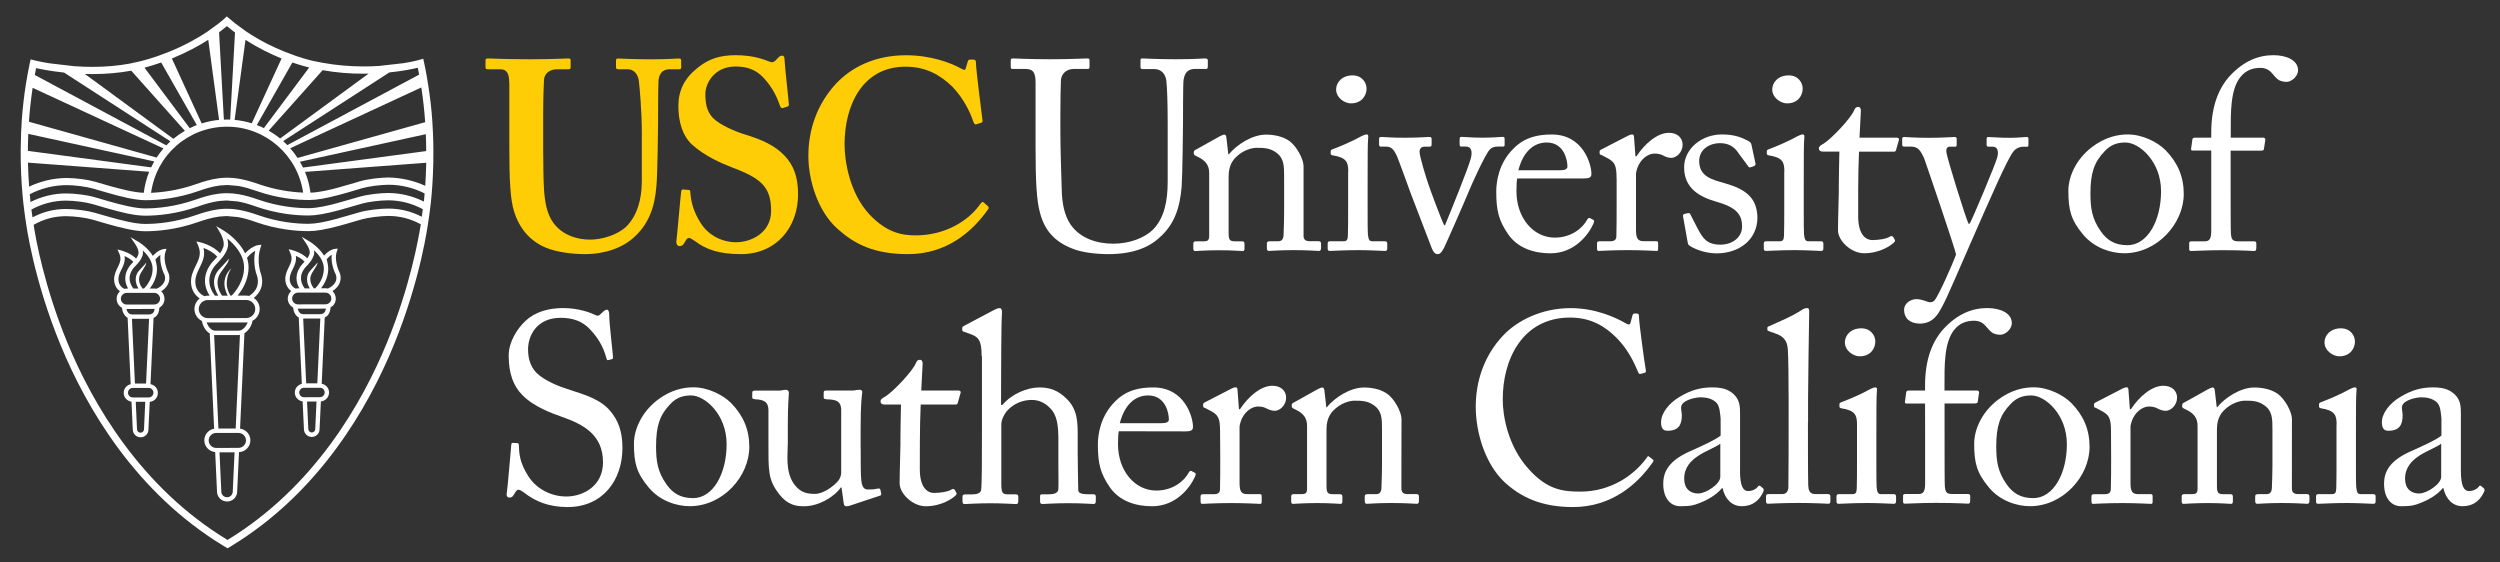 <svg xmlns="http://www.w3.org/2000/svg" version="1.1" baseProfile="tiny" width="400px" height="90px"><rect width="100%" height="100%" fill="#333333" stroke="none"/><path fill="#FFCD05" d="M81.47 13.23c0-1.46-0.35-2.15-1.46-2.15h-1.98c-0.26 0-0.35-0.09-0.35-0.39V9.69c0-0.26 0.09-0.34 0.43-0.34 0.43 0 2.5 0.13 6.64 0.13 3.62 0 5.69-0.13 6.21-0.13 0.26 0 0.34 0.09 0.34 0.3v1.08c0 0.26-0.09 0.35-0.34 0.35h-1.81c-1.29 0-2.07 0.77-2.11 1.68 -0.04 0.52-0.13 3.11-0.13 5.61v5.35c0 2.15 0.04 5.22 0.13 6.6 0.13 1.98 0.47 3.97 1.51 5.35 1.47 1.98 3.8 2.67 5.86 2.67 1.98 0 4.4-0.78 5.78-2.07 1.64-1.64 2.5-4.14 2.5-7.29v-7.76c0-3.45-0.35-7.25-0.47-8.24 -0.13-1.12-0.82-1.9-1.77-1.9h-1.55c-0.26 0-0.34-0.13-0.34-0.3v-1.08c0-0.26 0.09-0.34 0.34-0.34 0.43 0 2.42 0.13 5.26 0.13 2.67 0 4.05-0.13 4.4-0.13 0.39 0 0.43 0.13 0.43 0.34v0.99c0 0.26-0.04 0.39-0.26 0.39h-1.55c-1.55 0-1.73 1.21-1.81 1.68 -0.08 0.52-0.08 6.56-0.08 7.12 0 0.6-0.09 8.11-0.26 9.83 -0.26 3.53-1.3 6.21-3.62 8.28 -1.81 1.64-4.57 2.67-7.85 2.67 -2.07 0-4.57-0.34-6.21-1.03 -2.5-1.03-4.23-3.02-5.09-5.78 -0.6-1.9-0.77-4.75-0.77-10.4V13.23z"/><path fill="#FFCD05" d="M110.19 30.39c0.17 0 0.26 0.09 0.26 0.35 0.09 1.38 0.43 3.02 1.64 4.92 1.29 2.07 3.54 3.1 5.69 3.1 2.33 0 5.6-1.46 5.6-5.04 0-3.97-1.81-5.26-6.38-6.99 -1.38-0.52-4.23-1.73-6.3-3.62 -1.47-1.38-2.16-3.54-2.16-6.17 0-2.42 0.95-4.4 3.02-6.04 1.73-1.46 3.62-2.07 6.12-2.07 2.85 0 4.57 0.69 5.43 1.03 0.43 0.17 0.69 0.08 0.91-0.13l0.56-0.56c0.17-0.17 0.35-0.26 0.6-0.26 0.26 0 0.35 0.26 0.35 0.69 0 0.69 0.69 6.73 0.69 7.16 0 0.17-0.09 0.26-0.26 0.3l-0.69 0.22c-0.17 0.04-0.35 0-0.43-0.26 -0.43-1.21-1.12-2.93-2.67-4.57 -1.12-1.21-2.5-1.81-4.48-1.81 -3.45 0-4.83 2.76-4.83 4.36 0 1.47 0.17 2.76 1.21 3.88 1.12 1.12 3.54 2.16 5.26 2.68 2.5 0.78 4.57 1.64 6.21 3.36 1.38 1.47 2.15 3.28 2.15 6.17 0 5.26-3.45 9.57-9.14 9.57 -3.54 0-5.61-0.77-7.33-2.07 -0.52-0.35-0.78-0.52-1.03-0.52 -0.26 0-0.43 0.35-0.69 0.78 -0.26 0.43-0.43 0.52-0.77 0.52 -0.34 0-0.52-0.26-0.52-0.69 0.09-0.52 0.69-7.51 0.78-8.02 0.05-0.26 0.09-0.34 0.26-0.34L110.19 30.39z"/><path fill="#FFCD05" d="M158.06 32.98c0.13 0.13 0.17 0.26 0.09 0.43 -2.59 3.71-6.73 7.25-12.85 7.25 -5.52 0-8.62-1.64-11.3-4.05 -3.19-2.84-4.66-7.85-4.66-11.64 0-4.23 1.38-8.28 4.4-11.56 2.33-2.5 6.04-4.57 11.21-4.57 3.97 0 7.16 1.21 8.71 2.07 0.6 0.35 0.78 0.35 0.86 0l0.34-1.12c0.09-0.26 0.17-0.26 0.69-0.26 0.52 0 0.61 0.08 0.61 0.69 0 0.78 0.86 7.67 1.03 8.97 0.05 0.26 0 0.39-0.17 0.44l-0.82 0.26c-0.21 0.08-0.34-0.09-0.47-0.43 -0.52-1.55-1.55-3.71-3.36-5.6 -1.9-1.81-4.14-3.19-7.5-3.19 -6.9 0-9.74 6.21-9.74 12.42 0 2.67 0.78 7.76 3.97 11.21 2.85 3.02 5.35 3.36 7.42 3.36 4.74 0 8.49-2.37 10.31-5 0.22-0.3 0.39-0.43 0.52-0.3L158.06 32.98z"/><path fill="#FFFFFF" d="M171.51 39.75c-2.93-1.16-4.44-3.06-5.13-5.78 -0.52-1.94-0.69-4.83-0.69-10.48V13.23c0-1.51-0.3-2.2-1.64-2.2h-2.03c-0.26 0-0.3-0.09-0.3-0.39V9.69c0-0.26 0.05-0.34 0.39-0.34 0.43 0 2.54 0.13 5.91 0.13s5.43-0.13 5.91-0.13c0.35 0 0.39 0.09 0.39 0.26v1.12c0 0.22-0.04 0.3-0.35 0.3h-2.15c-1.25 0-1.99 0.82-2.07 1.77 -0.04 0.39-0.09 3.41-0.09 5.61v2.85c0 2.28 0.17 7.76 0.22 9.14 0.04 1.98 0.39 4.01 1.38 5.48 1.59 2.33 4.36 3.11 6.86 3.11 2.46 0 4.96-0.82 6.47-2.37 1.68-1.81 2.24-4.4 2.24-7.59v-9.22c0-3.28-0.09-5.78-0.21-6.86 -0.13-1.12-0.82-1.9-1.94-1.9h-1.9c-0.26 0-0.3-0.13-0.3-0.35V9.65c0-0.22 0.05-0.3 0.3-0.3 0.43 0 2.41 0.13 5.3 0.13 2.98 0 4.36-0.13 4.74-0.13s0.43 0.17 0.43 0.3v0.95c0 0.26-0.04 0.43-0.26 0.43h-1.77c-1.6 0-1.72 1.21-1.85 1.73 -0.09 0.43-0.09 6.56-0.09 7.16 0 0.6-0.09 8.15-0.21 9.83 -0.26 3.53-1.21 6.25-3.62 8.32 -1.73 1.6-4.36 2.59-8.11 2.59C175.1 40.65 172.94 40.35 171.51 39.75"/><path fill="#FFFFFF" d="M208.56 37.68c0 0.69 0.39 0.91 0.95 0.91h1.38c0.39 0 0.48 0.13 0.48 0.39v0.69c0 0.3-0.09 0.48-0.35 0.48 -0.3 0-1.64-0.13-4.09-0.13 -2.2 0-3.58 0.13-3.88 0.13 -0.26 0-0.35-0.13-0.35-0.47v-0.69c0-0.3 0.13-0.39 0.56-0.39h1.25c0.48 0 0.82-0.22 0.86-0.99 0.04-1.12 0.09-2.5 0.09-3.62v-5.69c0-1.72 0-2.97-1.25-3.88 -1.04-0.77-2.07-0.77-3.15-0.77 -0.69 0-2.2 0.3-3.49 1.68 -0.86 0.95-0.99 2.11-0.99 2.93v8.93c0 1.16 0.13 1.42 1.03 1.42h1.08c0.35 0 0.43 0.13 0.43 0.43v0.74c0 0.26-0.09 0.39-0.3 0.39 -0.3 0-1.46-0.13-3.75-0.13 -2.2 0-3.58 0.13-3.84 0.13 -0.22 0-0.3-0.13-0.3-0.39v-0.78c0-0.26 0.09-0.39 0.43-0.39h1.25c0.56 0 0.86-0.13 0.86-0.86v-10.09c0-1.29-0.69-2.02-1.77-2.54l-0.35-0.17c-0.3-0.13-0.34-0.26-0.34-0.39v-0.22c0-0.21 0.17-0.34 0.39-0.43l3.71-2.07c0.34-0.17 0.6-0.3 0.78-0.3 0.21 0 0.3 0.17 0.34 0.52l0.3 2.63h0.09c1.25-1.55 3.75-3.15 5.91-3.15 1.29 0 2.63 0.26 3.67 0.95 1.29 0.87 2.37 3.02 2.37 4.1v11.13H208.56z"/><path fill="#FFFFFF" d="M215.72 27.45c0-1.46-0.26-2.24-2.42-2.58 -0.3-0.04-0.39-0.13-0.39-0.3v-0.39c0-0.13 0.09-0.21 0.3-0.3 1.38-0.52 3.02-1.21 4.66-2.11 0.35-0.17 0.56-0.26 0.82-0.26 0.22 0 0.26 0.22 0.22 0.52 -0.09 0.73-0.09 3.45-0.09 7.03v4.7c0 1.68 0 3.23 0.04 3.71 0.09 0.82 0.21 1.13 0.69 1.13h1.98c0.35 0 0.43 0.13 0.43 0.39v0.73c0 0.3-0.08 0.43-0.39 0.43 -0.35 0-2.33-0.13-4.14-0.13 -2.5 0-4.18 0.13-4.65 0.13 -0.22 0-0.35-0.09-0.35-0.35v-0.86c0-0.26 0.13-0.34 0.43-0.34h2.11c0.48 0 0.65-0.17 0.69-0.86 0.04-1.29 0.04-2.63 0.04-3.92v-6.34H215.72zM213.78 14.3c0-1.08 0.91-2.24 2.63-2.24 1.51 0 2.24 1.16 2.24 2.11 0 1.12-0.78 2.37-2.5 2.37C215.2 16.55 213.78 15.69 213.78 14.3"/><path fill="#FFFFFF" d="M231.07 36.04h0.13c0.69-1.68 3.71-9.05 4.14-10.74 0.3-1.16 0-1.85-0.77-1.85h-0.86c-0.13 0-0.17-0.22-0.17-0.43v-0.77c0-0.26 0.09-0.35 0.26-0.35 0.6 0 1.56 0.13 3.45 0.13 1.68 0 2.72-0.13 3.1-0.13 0.35 0 0.39 0.04 0.39 0.39v0.73c0 0.3 0 0.43-0.21 0.43h-0.82c-0.52 0-0.95 0.08-1.34 0.48 -0.65 0.6-2.8 5.3-3.45 6.9 -0.52 1.29-3.71 8.54-3.88 8.84 -0.35 0.6-0.56 0.99-1.03 0.99 -0.43 0-0.69-0.39-0.91-0.9 -0.09-0.22-3.23-8.41-3.36-8.76 -0.13-0.34-1.9-5.26-2.2-5.95 -0.56-1.25-0.99-1.59-1.77-1.59h-0.86c-0.21 0-0.26-0.17-0.26-0.43v-0.77c0-0.3 0.09-0.35 0.48-0.35 0.48 0 1.21 0.13 3.62 0.13 2.29 0 3.41-0.13 3.88-0.13 0.34 0 0.43 0.09 0.43 0.35v0.78c0 0.26-0.04 0.43-0.3 0.43h-0.86c-0.43 0-0.77 0.26-0.77 0.82 0 0.78 1.12 4.36 1.38 5.09C228.75 30.17 230.6 35.13 231.07 36.04"/><path fill="#FFFFFF" d="M242.76 28.53c-0.09 0.39-0.13 1.08-0.13 2.07 0 4.23 2.68 7.42 6.13 7.42 2.63 0 4.48-1.51 5.22-2.93 0.09-0.17 0.26-0.26 0.39-0.21l0.56 0.3c0.13 0.04 0.21 0.17 0 0.65 -0.78 1.73-3.02 4.7-6.86 4.7 -2.46 0-5.17-0.73-6.77-3.06 -1.51-2.19-1.9-3.79-1.9-6.81 0-1.68 0.43-4.57 2.72-6.85 1.85-1.9 4.01-2.29 6.17-2.29 4.96 0 6.34 4.66 6.34 6.34 0 0.6-0.52 0.69-1.21 0.69H242.76zM249.62 27.24c0.82 0 1.17-0.21 1.17-0.6 0-0.99-0.52-3.84-3.32-3.84 -1.9 0-3.71 1.25-4.53 4.44H249.62z"/><path fill="#FFFFFF" d="M258.65 28.53c0-2.2-0.34-2.63-1.55-3.28l-0.82-0.43c-0.26-0.08-0.34-0.13-0.34-0.3v-0.26c0-0.17 0.08-0.26 0.34-0.38l4.27-2.2c0.26-0.13 0.43-0.17 0.6-0.17 0.26 0 0.3 0.26 0.3 0.52l0.22 2.97h0.17c1.3-1.98 3.32-3.75 5.18-3.75 1.47 0 2.2 0.9 2.2 1.9 0 1.25-1.03 2.11-1.81 2.11 -0.47 0-0.91-0.17-1.25-0.35 -0.35-0.21-0.86-0.34-1.43-0.34 -0.69 0-1.81 0.43-2.54 1.81 -0.26 0.48-0.43 1.25-0.43 1.38v9.06c0 1.33 0.31 1.77 1.21 1.77h2.03c0.26 0 0.3 0.13 0.3 0.39v0.78c0 0.26-0.04 0.39-0.21 0.39 -0.26 0-2.24-0.13-4.57-0.13 -2.67 0-4.48 0.13-4.74 0.13 -0.17 0-0.26-0.09-0.26-0.43v-0.73c0-0.3 0.09-0.39 0.47-0.39h1.68c0.65 0 0.95-0.26 0.95-0.82 0.04-1.42 0.04-2.93 0.04-5.17v-4.05H258.65z"/><path fill="#FFFFFF" d="M270.27 39.27c-0.21-0.13-0.21-0.39-0.26-0.6l-0.73-4.1c-0.04-0.21 0.09-0.3 0.26-0.35l0.56-0.12c0.17-0.04 0.3 0.04 0.39 0.26l1.08 2.11c0.86 1.6 1.46 2.68 3.75 2.68 1.51 0 3.41-0.91 3.41-2.93 0-1.94-0.95-3.06-4.18-3.97 -2.54-0.73-5.09-2.07-5.09-5.48 0-2.97 2.81-5.26 6.04-5.26 2.07 0 3.19 0.52 3.97 0.91 0.65 0.3 0.73 0.52 0.77 0.77l0.65 3.02c0 0.17-0.09 0.31-0.3 0.39l-0.52 0.17c-0.17 0.05-0.26 0-0.39-0.21l-1.47-1.98c-0.52-0.82-1.34-1.68-3.02-1.68 -1.64 0-3.32 0.99-3.32 2.85 0 2.5 2.02 2.98 4.14 3.58 3.15 0.91 5.13 2.2 5.18 5.52 -0.04 3.49-2.89 5.69-6.56 5.69C272.52 40.52 270.8 39.66 270.27 39.27"/><path fill="#FFFFFF" d="M285.5 27.45c0-1.46-0.26-2.24-2.42-2.58 -0.3-0.04-0.39-0.13-0.39-0.3v-0.39c0-0.13 0.09-0.21 0.3-0.3 1.38-0.52 3.02-1.21 4.66-2.11 0.34-0.17 0.56-0.26 0.82-0.26 0.22 0 0.26 0.22 0.22 0.52 -0.09 0.73-0.09 3.45-0.09 7.03v4.7c0 1.68 0 3.23 0.04 3.71 0.09 0.82 0.22 1.13 0.69 1.13h1.98c0.34 0 0.43 0.13 0.43 0.39v0.73c0 0.3-0.08 0.43-0.38 0.43 -0.35 0-2.33-0.13-4.14-0.13 -2.5 0-4.18 0.13-4.66 0.13 -0.22 0-0.35-0.09-0.35-0.35v-0.86c0-0.26 0.13-0.34 0.43-0.34h2.11c0.48 0 0.65-0.17 0.69-0.86 0.04-1.29 0.04-2.63 0.04-3.92v-6.34H285.5zM283.56 14.3c0-1.08 0.91-2.24 2.63-2.24 1.51 0 2.24 1.16 2.24 2.11 0 1.12-0.77 2.37-2.5 2.37C284.98 16.55 283.56 15.69 283.56 14.3"/><path fill="#FFFFFF" d="M297.31 34.62c0 3.23 1.47 3.79 2.24 3.79 0.99 0 2.24-0.17 2.85-0.56 0.22-0.13 0.39-0.09 0.52 0.08l0.22 0.39c0.13 0.17 0.04 0.35-0.09 0.47 -0.43 0.43-2.2 1.73-4.79 1.73 -2.11 0-4.18-2.02-4.18-3.66 0-1.77 0.13-5.56 0.13-6.17v-0.95c0-0.78 0.04-3.67 0.09-5.48h-2.63c-0.39 0-0.65-0.17-0.65-0.52 0-0.34 0.26-0.47 0.77-0.77 1.03-0.6 4.36-3.97 4.92-5.43 0.13-0.34 0.35-0.43 0.6-0.43 0.35 0 0.43 0.3 0.43 0.65l-0.22 4.27h6c0.26 0 0.39 0.22 0.3 0.39l-0.43 1.51c-0.04 0.22-0.13 0.34-0.39 0.34h-5.56c-0.08 1.99-0.13 4.05-0.13 6.04v4.31H297.31z"/><path fill="#FFFFFF" d="M304.65 49.54c0-0.91 0.95-1.68 1.98-1.68 0.82 0 1.6 0.39 1.99 0.48 0.3 0.05 0.65 0 0.9-0.26 0.65-0.78 2.85-5.69 3.45-7.37 -0.21-1.08-4.79-14.53-5.13-15.44 -0.52-1.08-0.91-1.81-2.03-1.81h-1.12c-0.3 0-0.34-0.12-0.34-0.38v-0.86c0-0.17 0.04-0.3 0.35-0.3 0.39 0 1.42 0.13 3.97 0.13 2.2 0 3.54-0.13 4.01-0.13 0.34 0 0.39 0.13 0.39 0.3v0.91c0 0.22-0.04 0.34-0.26 0.34h-0.82c-0.47 0-0.65 0.31-0.56 0.95 0.13 0.95 3.06 10.44 3.54 11.38h0.17c0.43-0.69 4.18-9.61 4.44-10.69 0.26-1.08-0.09-1.64-0.73-1.64h-0.69c-0.26 0-0.3-0.12-0.3-0.34v-0.86c0-0.21 0.04-0.35 0.26-0.35 0.56 0 1.47 0.13 3.54 0.13 1.16 0 2.16-0.13 2.63-0.13 0.26 0 0.26 0.17 0.26 0.35v0.82c0 0.26 0 0.39-0.22 0.39h-0.69c-0.47 0-1.08 0.22-1.51 0.78 -0.95 1.16-3.8 7.72-6.77 14.49 -2.11 4.79-3.79 8.8-4.57 10.22 -0.61 1.12-1.38 2.81-3.67 2.81C305.47 51.73 304.65 50.83 304.65 49.54"/><path fill="#FFFFFF" d="M333.31 37.55c-1.98-2.37-2.37-3.97-2.37-7.03 0-2.2 1.16-4.96 3.71-6.94 2.24-1.73 4.35-2.07 5.78-2.07 2.37 0 4.74 1.21 6.04 2.5 1.94 1.99 2.93 4.23 2.93 7.03 0 4.7-4.22 9.48-9.53 9.48C337.8 40.52 335.12 39.7 333.31 37.55M345.77 30.6c0-4.79-3.49-7.8-5.69-7.8 -1.17 0-2.28 0.26-3.32 1.38 -1.68 1.73-2.29 3.49-2.29 6.77 0 2.42 0.26 4.05 1.64 6.04 0.99 1.42 2.24 2.24 4.27 2.24C343.66 39.23 345.77 35.22 345.77 30.6"/><path fill="#FFFFFF" d="M353.8 24.09h-2.98c-0.22 0-0.3-0.09-0.22-0.47l0.18-1.29c0.04-0.26 0.17-0.3 0.52-0.3h2.5v-0.82c0-4.27 1.21-7.07 2.89-8.97 2.29-2.5 4.66-3.41 7.07-3.41 2.03 0 3.93 0.78 3.93 2.41 0 1.03-1.12 1.86-1.81 1.86 -0.43 0-0.86-0.09-1.21-0.26 -0.39-0.21-0.86-0.77-1.03-0.99 -0.56-0.69-1.16-0.99-1.98-0.99 -1.12 0-2.28 0.3-3.23 1.51 -1.59 2.02-1.51 5.78-1.51 8.8v0.86h5.22c0.3 0 0.35 0.26 0.3 0.43l-0.22 1.43c-0.04 0.17-0.21 0.22-0.56 0.22H356.9v3.84c0 5.09 0 9.06 0.05 9.53 0.08 0.74 0.21 1.13 1.12 1.13h2.46c0.39 0 0.48 0.08 0.48 0.34v0.69c0 0.35-0.09 0.52-0.3 0.52 -0.26 0-1.85-0.13-5.18-0.13 -2.37 0-4.57 0.13-4.92 0.13 -0.26 0-0.34-0.09-0.34-0.3v-0.95c0-0.22 0.09-0.3 0.43-0.3h2.07c0.82 0 0.99-0.52 1.03-1.51v-8.11L353.8 24.09 353.8 24.09z"/><path fill="#FFFFFF" d="M83.93 78.88c-0.52-0.39-0.77-0.52-0.99-0.52 -0.26 0-0.43 0.3-0.69 0.73 -0.26 0.48-0.47 0.52-0.78 0.52 -0.26 0-0.47-0.22-0.39-0.69 0.17-1.08 0.6-6.55 0.73-7.8 0.04-0.26 0.13-0.26 0.3-0.26l0.65 0.04c0.17 0 0.26 0.09 0.26 0.35 0.04 1.38 0.13 2.8 1.55 5 1.3 2.02 3.67 3.19 6.04 3.19 2.59 0 5.87-1.6 5.87-5.48 0-4.44-3.19-6.08-6.64-7.29 -1.34-0.48-4.44-1.55-6.29-3.49 -1.42-1.42-2.16-3.45-2.16-6.3 0-2.15 1.34-4.27 2.67-5.52 1.55-1.47 3.71-2.07 6.04-2.07 2.46 0 4.35 0.73 5.09 1.08 0.39 0.22 0.6 0.17 0.82-0.04l0.56-0.52c0.22-0.17 0.34-0.26 0.56-0.26 0.21 0 0.34 0.34 0.34 0.73 0 1.51 0.56 5.91 0.61 6.86 0 0.21-0.04 0.3-0.22 0.34l-0.52 0.13c-0.13 0.04-0.21 0-0.26-0.13 -0.35-1.25-0.9-2.93-2.67-4.78 -1.16-1.25-2.67-1.85-4.7-1.85 -3.84 0-5.22 2.85-5.22 5.05 0 1.21 0.26 2.63 1.34 3.75 1.25 1.25 3.67 2.2 4.92 2.59 2.98 0.95 5.39 1.68 6.94 3.58 1.12 1.34 1.9 3.02 1.9 5.86 0 5.09-3.1 9.45-8.8 9.45C87.77 81.12 85.66 80.21 83.93 78.88"/><path fill="#FFFFFF" d="M103.8 78.01c-1.98-2.37-2.37-3.96-2.37-7.03 0-2.2 1.17-4.96 3.71-6.94 2.24-1.73 4.36-2.07 5.78-2.07 2.37 0 4.75 1.21 6.04 2.5 1.94 1.98 2.93 4.22 2.93 7.03 0 4.7-4.22 9.49-9.53 9.49C108.28 80.99 105.61 80.17 103.8 78.01M116.26 71.07c0-4.79-3.49-7.8-5.69-7.8 -1.16 0-2.28 0.26-3.32 1.38 -1.68 1.73-2.28 3.49-2.28 6.77 0 2.41 0.26 4.06 1.64 6.04 0.99 1.42 2.24 2.24 4.27 2.24C114.15 79.7 116.26 75.69 116.26 71.07"/><path fill="#FFFFFF" d="M137.71 71.72c0 2.07 0 4.18 0.09 5.09 0.13 1.34 0.6 1.51 1.12 1.51 0.26 0 0.91 0 1.42-0.13 0.35-0.09 0.48 0 0.52 0.17l0.13 0.56c0.04 0.26-0.04 0.35-0.22 0.39l-4.53 1.51c-0.26 0.09-0.52 0.18-0.86 0.18 -0.17 0-0.34-0.09-0.39-0.52l-0.35-2.5h-0.09c-1.21 1.68-3.71 3.02-5.87 3.02 -1.21 0-2.63-0.13-4.05-1.99 -1.77-2.28-1.68-3.71-1.68-8.45v-5c-0.04-1.2-0.65-1.51-1.64-1.64 -0.73-0.04-0.95-0.09-0.95-0.3v-0.77c0-0.26 0.09-0.35 0.47-0.35h3.84c0.26 0 0.43-0.04 0.6-0.09 0.17 0 0.34-0.04 0.47-0.04 0.3 0 0.52 0.22 0.48 0.52 -0.04 0.39-0.17 2.41-0.17 4.96v3.06c0 1.73-0.43 4.48 0.95 6.47 1.08 1.55 2.29 1.64 3.45 1.64 1.17 0 2.89-1.12 3.71-2.15 0.18-0.22 0.43-0.78 0.43-1.17V65.42c-0.09-1.21-0.78-1.42-1.85-1.51 -0.73 0-0.95-0.09-0.95-0.3v-0.73c0-0.35 0.09-0.39 0.52-0.39h4.01c0.3 0 0.52-0.04 0.73-0.09 0.22 0 0.39-0.04 0.52-0.04 0.26 0 0.43 0.22 0.39 0.43 -0.04 0.39-0.26 1.51-0.26 5.74v3.19H137.71z"/><path fill="#FFFFFF" d="M147.17 75.08c0 3.23 1.47 3.79 2.24 3.79 0.99 0 2.24-0.17 2.85-0.56 0.22-0.13 0.39-0.09 0.52 0.09l0.21 0.39c0.13 0.17 0.04 0.35-0.09 0.48 -0.43 0.43-2.2 1.73-4.78 1.73 -2.11 0-4.18-2.03-4.18-3.67 0-1.77 0.13-5.56 0.13-6.17v-0.95c0-0.77 0.04-3.66 0.09-5.48h-2.63c-0.39 0-0.64-0.17-0.64-0.52s0.26-0.47 0.78-0.78c1.03-0.6 4.35-3.96 4.92-5.43 0.13-0.35 0.35-0.43 0.6-0.43 0.34 0 0.43 0.3 0.43 0.65l-0.22 4.27h5.99c0.26 0 0.39 0.22 0.3 0.39l-0.43 1.51c-0.04 0.22-0.13 0.34-0.39 0.34h-5.56c-0.08 1.98-0.13 4.06-0.13 6.04L147.17 75.08 147.17 75.08z"/><path fill="#FFFFFF" d="M157.06 56.97c0-2.63-0.52-3.1-2.07-3.62l-0.73-0.26c-0.26-0.09-0.3-0.13-0.3-0.26V52.44c0-0.17 0.13-0.21 0.52-0.43l4.48-2.37c0.35-0.17 0.65-0.34 1-0.34 0.26 0 0.43 0.35 0.34 1.08s-0.13 9.49-0.13 11.65v2.76h0.22c1.51-1.81 4.01-2.8 5.91-2.8 1.81 0 3.06 0.56 4.27 1.73 1.94 1.81 1.86 4.01 1.86 6.34v2.46c0 2.42 0.09 5.09 0.09 5.91 0 0.52 0.69 0.65 1.6 0.65h0.73c0.35 0 0.48 0.09 0.48 0.39v0.65c0 0.35-0.09 0.52-0.34 0.52 -0.3 0-1.68-0.13-4.14-0.13 -2.11 0-3.66 0.13-4.05 0.13 -0.3 0-0.39-0.13-0.39-0.47v-0.73c0-0.22 0.04-0.35 0.3-0.35h0.99c0.73 0 1.59-0.09 1.64-0.82 0.04-0.6 0-2.89 0-4.27v-3.49c0-2.42-0.17-4.14-1.42-5.31 -0.86-0.82-1.77-1.21-2.84-1.21 -1.25 0-2.8 0.43-4.01 1.81 -0.39 0.48-0.86 1.34-0.86 2.12v9.4c0 1.38 0.13 1.77 0.95 1.77h1.29c0.3 0 0.48 0.09 0.48 0.35v0.73c0 0.3-0.09 0.48-0.35 0.48 -0.34 0-2.11-0.13-4.1-0.13 -2.16 0-3.79 0.13-4.18 0.13 -0.17 0-0.3-0.13-0.3-0.43v-0.77c0-0.3 0.17-0.35 0.65-0.35h0.91c0.69 0 1.33-0.17 1.42-0.69 0.13-0.81 0.13-5.56 0.13-8.37V56.97H157.06z"/><path fill="#FFFFFF" d="M179.01 69c-0.09 0.39-0.13 1.08-0.13 2.07 0 4.23 2.67 7.42 6.13 7.42 2.63 0 4.48-1.51 5.22-2.93 0.09-0.17 0.26-0.26 0.39-0.21l0.56 0.3c0.13 0.04 0.22 0.17 0 0.65 -0.78 1.73-3.02 4.7-6.85 4.7 -2.46 0-5.17-0.73-6.77-3.06 -1.51-2.2-1.9-3.8-1.9-6.81 0-1.68 0.43-4.57 2.72-6.86 1.85-1.9 4.01-2.28 6.16-2.28 4.96 0 6.34 4.66 6.34 6.34 0 0.6-0.52 0.69-1.21 0.69L179.01 69 179.01 69zM185.86 67.71c0.82 0 1.16-0.22 1.16-0.6 0-0.99-0.52-3.84-3.32-3.84 -1.9 0-3.71 1.25-4.53 4.44L185.86 67.71 185.86 67.71z"/><path fill="#FFFFFF" d="M195.21 69c0-2.2-0.34-2.63-1.55-3.28l-0.82-0.43c-0.26-0.09-0.34-0.13-0.34-0.3v-0.26c0-0.17 0.08-0.26 0.34-0.39l4.27-2.2c0.26-0.13 0.43-0.17 0.6-0.17 0.26 0 0.3 0.26 0.3 0.52l0.22 2.98h0.17c1.29-1.98 3.32-3.75 5.18-3.75 1.46 0 2.2 0.9 2.2 1.9 0 1.25-1.03 2.11-1.81 2.11 -0.47 0-0.9-0.17-1.25-0.34 -0.35-0.21-0.86-0.35-1.42-0.35 -0.69 0-1.81 0.43-2.54 1.81 -0.26 0.48-0.43 1.25-0.43 1.38v9.06c0 1.34 0.3 1.77 1.21 1.77h2.03c0.26 0 0.3 0.13 0.3 0.39v0.78c0 0.26-0.04 0.39-0.21 0.39 -0.26 0-2.25-0.13-4.57-0.13 -2.67 0-4.49 0.13-4.74 0.13 -0.17 0-0.26-0.09-0.26-0.43v-0.73c0-0.3 0.09-0.39 0.48-0.39h1.68c0.65 0 0.95-0.26 0.95-0.82 0.04-1.42 0.04-2.93 0.04-5.18L195.21 69 195.21 69z"/><path fill="#FFFFFF" d="M224.22 78.14c0 0.69 0.39 0.91 0.95 0.91h1.38c0.39 0 0.48 0.13 0.48 0.39v0.69c0 0.3-0.08 0.48-0.34 0.48 -0.3 0-1.64-0.13-4.1-0.13 -2.2 0-3.58 0.13-3.88 0.13 -0.26 0-0.35-0.13-0.35-0.47v-0.69c0-0.3 0.13-0.39 0.56-0.39h1.25c0.48 0 0.82-0.21 0.86-0.99 0.04-1.12 0.09-2.5 0.09-3.62v-5.69c0-1.73 0-2.98-1.25-3.88 -1.03-0.77-2.07-0.77-3.15-0.77 -0.69 0-2.2 0.3-3.49 1.68 -0.86 0.95-0.99 2.11-0.99 2.93v8.93c0 1.16 0.13 1.42 1.03 1.42h1.08c0.35 0 0.43 0.13 0.43 0.43v0.73c0 0.26-0.08 0.39-0.3 0.39 -0.3 0-1.47-0.13-3.75-0.13 -2.2 0-3.57 0.13-3.84 0.13 -0.21 0-0.3-0.13-0.3-0.39v-0.78c0-0.26 0.09-0.39 0.43-0.39h1.25c0.56 0 0.86-0.13 0.86-0.86v-10.09c0-1.29-0.69-2.02-1.77-2.54l-0.34-0.17c-0.3-0.13-0.34-0.26-0.34-0.39v-0.21c0-0.22 0.17-0.35 0.39-0.43l3.71-2.07c0.34-0.17 0.6-0.3 0.78-0.3 0.22 0 0.3 0.17 0.35 0.52l0.3 2.63h0.09c1.25-1.55 3.75-3.15 5.91-3.15 1.29 0 2.63 0.26 3.66 0.95 1.29 0.86 2.37 3.02 2.37 4.09L224.22 78.14 224.22 78.14z"/><path fill="#FFFFFF" d="M240.73 77.15c-3.11-2.93-4.61-7.94-4.61-12.07 0-4.01 1.29-8.15 4.4-11.42 2.2-2.33 6.08-4.36 10.78-4.36 3.93 0 7.16 1.47 8.71 2.37 0.56 0.35 0.77 0.3 0.86 0l0.34-1.25c0.09-0.26 0.18-0.26 0.56-0.26 0.39 0 0.48 0.09 0.48 0.69 0 0.82 0.86 7.16 1.08 8.37 0.04 0.22 0 0.39-0.17 0.43l-0.65 0.17c-0.21 0.05-0.3 0-0.43-0.34 -0.6-1.42-1.55-3.5-3.36-5.35 -1.81-1.85-4.1-3.32-7.5-3.32 -7.72 0-10.82 6.85-10.78 13.15 0 2.5 0.78 7.38 4.14 11.08 2.93 3.28 5.39 3.62 8.28 3.62 4.88 0 8.67-2.67 10.65-5.47 0.13-0.22 0.22-0.26 0.34-0.13l0.56 0.43c0.13 0.09 0.22 0.17 0.09 0.39 -2.59 3.75-6.77 7.25-12.85 7.25C246.55 81.12 243.32 79.52 240.73 77.15"/><path fill="#FFFFFF" d="M278.4 75.34c0 2.46 0.52 3.23 1.29 3.23 0.69 0 1.3-0.34 1.51-0.64 0.18-0.22 0.26-0.3 0.44-0.17l0.43 0.35c0.13 0.13 0.22 0.35-0.04 0.77 -0.34 0.65-1.16 2.11-3.36 2.11 -1.55 0-2.67-1.12-3.06-2.89h-0.09c-0.91 1.08-2.33 1.98-4.27 2.63 -0.82 0.26-1.6 0.26-2.54 0.26 -1.04 0-2.59-0.86-2.59-3.58 0-1.98 0.91-3.71 4.31-5.22 1.94-0.86 4.18-1.89 4.87-2.5v-2.76c-0.09-0.73-0.13-1.85-0.6-2.41 -0.48-0.56-1.34-0.95-2.59-0.95 -0.86 0-2.2 0.35-2.8 0.91 -0.6 0.56-0.22 1.21-0.22 1.98 0 1.51-0.52 2.46-2.29 2.46 -0.69 0-1.03-0.39-1.03-1.38 0-1.38 1.21-3.02 2.98-4.05 1.81-1.08 3.32-1.51 5.26-1.51 2.03 0 2.85 0.6 3.45 1.16 0.9 0.91 0.95 1.9 0.95 3.06v6.6V75.34L278.4 75.34zM275.25 70.99c-1.55 1.17-5.78 2.03-5.78 5.6 0 1.6 0.95 2.37 2.24 2.37 1.25 0 3.54-1.51 3.54-2.67V70.99z"/><path fill="#FFFFFF" d="M289.27 67.62c0 2.24 0 8.75 0.05 10.09 0.04 0.74 0.21 1.34 1.12 1.34h1.94c0.39 0 0.48 0.13 0.48 0.39v0.73c0 0.26-0.09 0.43-0.26 0.43 -0.3 0-2.2-0.13-4.87-0.13 -2.76 0-4.48 0.13-4.87 0.13 -0.21 0-0.3-0.17-0.3-0.43v-0.73c0-0.3 0.09-0.39 0.56-0.39h2.07c0.48 0 0.91-0.3 0.95-1.08 0.04-1.34 0.04-8.76 0.04-11.25V64c0-3.06-0.04-6.98-0.13-8.11 -0.09-1.47-0.77-2.15-2.15-2.59l-0.86-0.31c-0.21-0.08-0.26-0.12-0.26-0.21v-0.34c0-0.13 0.13-0.21 0.39-0.3 1.51-0.69 3.45-1.46 5.04-2.5 0.39-0.26 0.65-0.35 0.91-0.35 0.3 0 0.39 0.22 0.35 0.78 -0.04 2.37-0.18 11.34-0.18 13.71V67.62L289.27 67.62z"/><path fill="#FFFFFF" d="M297.12 67.93c0-1.47-0.26-2.24-2.42-2.59 -0.3-0.04-0.39-0.13-0.39-0.3v-0.39c0-0.13 0.09-0.21 0.3-0.3 1.38-0.52 3.02-1.21 4.66-2.11 0.35-0.17 0.56-0.26 0.82-0.26 0.22 0 0.26 0.22 0.22 0.52 -0.09 0.73-0.09 3.45-0.09 7.03v4.7c0 1.68 0 3.23 0.04 3.71 0.09 0.82 0.21 1.12 0.69 1.12h1.99c0.34 0 0.43 0.13 0.43 0.39v0.73c0 0.3-0.09 0.43-0.38 0.43 -0.35 0-2.33-0.13-4.14-0.13 -2.5 0-4.19 0.13-4.66 0.13 -0.21 0-0.35-0.09-0.35-0.34v-0.86c0-0.26 0.13-0.35 0.44-0.35h2.11c0.48 0 0.65-0.17 0.69-0.86 0.04-1.29 0.04-2.63 0.04-3.93v-6.33H297.12zM295.18 54.77c0-1.08 0.91-2.24 2.63-2.24 1.51 0 2.24 1.16 2.24 2.11 0 1.12-0.78 2.37-2.5 2.37C296.6 57.02 295.18 56.15 295.18 54.77"/><path fill="#FFFFFF" d="M308.01 64.56h-2.98c-0.21 0-0.3-0.09-0.21-0.47l0.17-1.3c0.04-0.26 0.17-0.3 0.52-0.3h2.5v-0.82c0-4.27 1.21-7.07 2.89-8.97 2.29-2.5 4.66-3.41 7.07-3.41 2.03 0 3.92 0.78 3.92 2.41 0 1.04-1.12 1.86-1.81 1.86 -0.43 0-0.86-0.08-1.21-0.26 -0.39-0.22-0.86-0.77-1.03-0.99 -0.56-0.69-1.16-0.99-1.98-0.99 -1.12 0-2.29 0.3-3.23 1.51 -1.59 2.03-1.51 5.78-1.51 8.8v0.86h5.22c0.3 0 0.35 0.26 0.3 0.43l-0.21 1.42c-0.04 0.17-0.22 0.21-0.56 0.21h-4.74v3.84c0 5.09 0 9.06 0.05 9.53 0.09 0.73 0.22 1.12 1.12 1.12h2.46c0.39 0 0.47 0.09 0.47 0.34v0.69c0 0.35-0.09 0.52-0.3 0.52 -0.26 0-1.85-0.13-5.18-0.13 -2.37 0-4.57 0.13-4.91 0.13 -0.26 0-0.35-0.09-0.35-0.3v-0.95c0-0.21 0.09-0.3 0.43-0.3h2.07c0.82 0 0.99-0.52 1.03-1.51v-8.11L308.01 64.56 308.01 64.56z"/><path fill="#FFFFFF" d="M318.24 78.01c-1.98-2.37-2.37-3.96-2.37-7.03 0-2.2 1.16-4.96 3.71-6.94 2.24-1.73 4.36-2.07 5.78-2.07 2.37 0 4.74 1.21 6.04 2.5 1.94 1.98 2.93 4.22 2.93 7.03 0 4.7-4.23 9.49-9.53 9.49C322.72 80.99 320.05 80.17 318.24 78.01M330.7 71.07c0-4.79-3.49-7.8-5.69-7.8 -1.16 0-2.29 0.26-3.32 1.38 -1.68 1.73-2.29 3.49-2.29 6.77 0 2.41 0.26 4.06 1.64 6.04 0.99 1.42 2.24 2.24 4.27 2.24C328.59 79.7 330.7 75.69 330.7 71.07"/><path fill="#FFFFFF" d="M337.76 69c0-2.2-0.35-2.63-1.55-3.28l-0.82-0.43c-0.26-0.09-0.35-0.13-0.35-0.3v-0.26c0-0.17 0.09-0.26 0.35-0.39l4.27-2.2c0.26-0.13 0.43-0.17 0.6-0.17 0.26 0 0.3 0.26 0.3 0.52l0.22 2.98h0.17c1.29-1.98 3.32-3.75 5.18-3.75 1.47 0 2.2 0.9 2.2 1.9 0 1.25-1.03 2.11-1.81 2.11 -0.47 0-0.91-0.17-1.25-0.34 -0.35-0.21-0.86-0.35-1.42-0.35 -0.69 0-1.81 0.43-2.54 1.81 -0.26 0.48-0.43 1.25-0.43 1.38v9.06c0 1.34 0.3 1.77 1.21 1.77h2.03c0.26 0 0.3 0.13 0.3 0.39v0.78c0 0.26-0.04 0.39-0.22 0.39 -0.26 0-2.24-0.13-4.57-0.13 -2.67 0-4.48 0.13-4.74 0.13 -0.17 0-0.26-0.09-0.26-0.43v-0.73c0-0.3 0.09-0.39 0.47-0.39h1.68c0.65 0 0.95-0.26 0.95-0.82 0.05-1.42 0.05-2.93 0.05-5.18L337.76 69 337.76 69z"/><path fill="#FFFFFF" d="M366.7 78.14c0 0.69 0.39 0.91 0.95 0.91h1.38c0.39 0 0.48 0.13 0.48 0.39v0.69c0 0.3-0.09 0.48-0.35 0.48 -0.3 0-1.64-0.13-4.1-0.13 -2.2 0-3.58 0.13-3.88 0.13 -0.26 0-0.35-0.13-0.35-0.47v-0.69c0-0.3 0.13-0.39 0.56-0.39h1.25c0.48 0 0.82-0.21 0.86-0.99 0.04-1.12 0.09-2.5 0.09-3.62v-5.69c0-1.73 0-2.98-1.25-3.88 -1.04-0.77-2.07-0.77-3.15-0.77 -0.69 0-2.2 0.3-3.49 1.68 -0.86 0.95-0.99 2.11-0.99 2.93v8.93c0 1.16 0.13 1.42 1.04 1.42h1.08c0.35 0 0.43 0.13 0.43 0.43v0.73c0 0.26-0.09 0.39-0.3 0.39 -0.3 0-1.47-0.13-3.75-0.13 -2.2 0-3.58 0.13-3.84 0.13 -0.21 0-0.3-0.13-0.3-0.39v-0.78c0-0.26 0.09-0.39 0.43-0.39h1.25c0.56 0 0.86-0.13 0.86-0.86v-10.09c0-1.29-0.69-2.02-1.77-2.54l-0.35-0.17c-0.3-0.13-0.34-0.26-0.34-0.39v-0.21c0-0.22 0.17-0.35 0.39-0.43l3.71-2.07c0.35-0.17 0.6-0.3 0.78-0.3 0.22 0 0.3 0.17 0.34 0.52l0.31 2.63h0.08c1.25-1.55 3.75-3.15 5.91-3.15 1.29 0 2.63 0.26 3.67 0.95 1.29 0.86 2.37 3.02 2.37 4.09L366.7 78.14 366.7 78.14z"/><path fill="#FFFFFF" d="M373.86 67.93c0-1.47-0.26-2.24-2.42-2.59 -0.3-0.04-0.39-0.13-0.39-0.3v-0.39c0-0.13 0.09-0.21 0.3-0.3 1.38-0.52 3.02-1.21 4.66-2.11 0.35-0.17 0.56-0.26 0.82-0.26 0.21 0 0.26 0.22 0.21 0.52 -0.09 0.73-0.09 3.45-0.09 7.03v4.7c0 1.68 0 3.23 0.05 3.71 0.09 0.82 0.21 1.12 0.69 1.12h1.98c0.35 0 0.43 0.13 0.43 0.39v0.73c0 0.3-0.08 0.43-0.39 0.43 -0.35 0-2.33-0.13-4.14-0.13 -2.5 0-4.18 0.13-4.66 0.13 -0.21 0-0.34-0.09-0.34-0.34v-0.86c0-0.26 0.13-0.35 0.43-0.35h2.11c0.48 0 0.65-0.17 0.69-0.86 0.04-1.29 0.04-2.63 0.04-3.93v-6.33H373.86zM371.92 54.77c0-1.08 0.91-2.24 2.63-2.24 1.51 0 2.24 1.16 2.24 2.11 0 1.12-0.78 2.37-2.5 2.37C373.34 57.02 371.92 56.15 371.92 54.77"/><path fill="#FFFFFF" d="M393.74 75.34c0 2.46 0.52 3.23 1.29 3.23 0.69 0 1.3-0.34 1.51-0.64 0.17-0.22 0.26-0.3 0.43-0.17l0.43 0.35c0.13 0.13 0.22 0.35-0.04 0.77 -0.34 0.65-1.16 2.11-3.36 2.11 -1.55 0-2.67-1.12-3.06-2.89h-0.09c-0.9 1.08-2.33 1.98-4.27 2.63 -0.82 0.26-1.59 0.26-2.54 0.26 -1.03 0-2.59-0.86-2.59-3.58 0-1.98 0.91-3.71 4.31-5.22 1.94-0.86 4.18-1.89 4.87-2.5v-2.76c-0.09-0.73-0.13-1.85-0.6-2.41 -0.48-0.56-1.34-0.95-2.59-0.95 -0.86 0-2.2 0.35-2.8 0.91 -0.6 0.56-0.22 1.21-0.22 1.98 0 1.51-0.52 2.46-2.28 2.46 -0.69 0-1.04-0.39-1.04-1.38 0-1.38 1.21-3.02 2.98-4.05 1.81-1.08 3.32-1.51 5.26-1.51 2.03 0 2.84 0.6 3.45 1.16 0.91 0.91 0.95 1.9 0.95 3.06v6.6L393.74 75.34 393.74 75.34zM390.59 70.99c-1.55 1.17-5.78 2.03-5.78 5.6 0 1.6 0.95 2.37 2.24 2.37 1.25 0 3.54-1.51 3.54-2.67V70.99z"/><path fill="#FFFFFF" d="M61.93 54.79c-4.01 9.78-11.69 23.17-25.53 31.6C22.54 78 14.83 64.63 10.79 54.86c-3.71-9-5.07-16.64-5.41-18.89 1.66-0.93 3.31-1.38 5.18-1.38h0.02c1.31 0 3.15 0.24 4.22 0.55l0.59 0.17c0.56 0.16 1.13 0.33 1.72 0.5 2.05 0.59 4.38 1.19 6.12 1.19h0.01c1.96 0 5.01-0.26 8.45-1.47 0.98-0.34 2.15-0.71 3.4-0.88l1.13-0.08c0.02 0 0.04 0 0.07 0l1.75 0.16c1.06 0.18 2.06 0.5 2.9 0.8 3.42 1.2 6.47 1.45 8.43 1.45h0.03c1.18 0 2.72-0.27 4.85-0.84 0.87-0.23 1.75-0.5 2.59-0.74l0.99-0.29c1.05-0.3 2.98-0.55 4.29-0.56h0.01c1.86 0 3.57 0.45 5.2 1.34C66.98 38.06 65.65 45.74 61.93 54.79M4.52 21.42l20.16 4.41c-0.18 0.31-0.34 0.62-0.5 0.95L4.46 24.14C4.46 23.27 4.49 22.35 4.52 21.42M5.22 14.05l20.94 9.7c-0.4 0.46-0.77 0.95-1.1 1.46L4.63 19.48C4.75 17.74 4.94 15.92 5.22 14.05M5.77 10.9c0.81 0.18 2.41 0.49 4.48 0.71l17.01 11c-0.23 0.21-0.44 0.43-0.65 0.65l-21.04-11.26C5.63 11.64 5.7 11.27 5.77 10.9M14.83 11.85c2.19 0 4.25-0.19 6.17-0.54l8.58 9.62c-0.65 0.38-1.26 0.81-1.84 1.28L13.57 11.83C13.98 11.84 14.4 11.85 14.83 11.85M25.79 10l5.7 10.01c-0.38 0.15-0.76 0.31-1.13 0.5l-7.24-9.68C24.05 10.57 24.94 10.3 25.79 10M33.32 6.37l1.73 12.81c-0.96 0.09-1.89 0.29-2.78 0.57L27.5 9.36C29.89 8.39 31.84 7.32 33.32 6.37M36.31 4.18c0.42 0.36 0.85 0.69 1.29 1.02l-0.77 13.94c-0.16-0.01-0.32-0.02-0.48-0.02H36.32c-0.17 0-0.33 0.02-0.5 0.03L35.05 5.18C35.6 4.76 36.03 4.42 36.31 4.18M39.28 6.37c2.04 1.32 4.05 2.29 5.77 2.99l-4.77 10.37c-0.88-0.27-1.8-0.46-2.74-0.55L39.28 6.37zM46.78 10c1.22 0.42 2.17 0.67 2.69 0.8l-7.25 9.7c-0.37-0.18-0.74-0.35-1.13-0.49L46.78 10zM51.62 11.23c2.13 0.38 4.33 0.57 6.58 0.56 0.27 0 0.53-0.01 0.79-0.02L44.82 22.16c-0.57-0.47-1.18-0.89-1.83-1.26L51.62 11.23zM62.29 11.59c2.15-0.22 3.75-0.56 4.56-0.75 0.08 0.37 0.14 0.73 0.21 1.1L45.97 23.22c-0.21-0.22-0.43-0.44-0.66-0.65L62.29 11.59zM67.41 13.99c0.3 1.91 0.49 3.78 0.62 5.56l-20.42 5.72c-0.36-0.55-0.75-1.06-1.18-1.55L67.41 13.99zM68.19 24.17l-19.71 2.64c-0.15-0.32-0.32-0.63-0.5-0.93l20.15-4.41C68.17 22.4 68.19 23.31 68.19 24.17M62.18 28.4c-1.25 0-3.32 0.23-4.6 0.61l-0.91 0.27c-0.86 0.25-1.76 0.52-2.65 0.76l0 0c-1.22 0.33-2.97 0.75-4.34 0.79 -0.15-1.16-0.45-2.28-0.88-3.33l19.4-1.46c-0.03 1.35-0.09 2.58-0.16 3.69C66.24 28.9 64.19 28.44 62.18 28.4M62.1 30.88h-0.01c-1.26 0-3.33 0.23-4.61 0.61l-0.89 0.26c-0.86 0.25-1.77 0.52-2.67 0.76l0.15 0.56 -0.15-0.56c-1.29 0.35-3.16 0.8-4.55 0.8h-0.02c-1.87 0-4.78-0.24-8.05-1.38 -0.83-0.29-1.94-0.65-3.1-0.85 -0.66-0.11-1.28-0.17-1.9-0.17 -0.46 0-0.9 0.03-1.36 0.09 -1.34 0.17-2.59 0.57-3.64 0.94 -3.28 1.15-6.2 1.4-8.07 1.41h-0.01c-1.59 0-3.83-0.58-5.81-1.14l-2.3-0.67c-1.16-0.34-3.11-0.59-4.54-0.59h-0.02c-1.98 0-3.91 0.49-5.67 1.37 -0.04-0.38-0.08-0.79-0.12-1.24 1.73-0.92 3.85-1.46 5.89-1.46h0.02c1.31 0 3.16 0.24 4.22 0.55l2.3 0.67 0.16-0.56 -0.16 0.56c2.16 0.62 4.39 1.19 6.13 1.19h0.01c1.96 0 5.02-0.27 8.45-1.47 0.98-0.35 2.15-0.72 3.39-0.88l1.22-0.08 1.73 0.15c1.08 0.19 2.12 0.53 2.9 0.8 3.42 1.2 6.47 1.45 8.43 1.45h0.03c1.18 0 2.68-0.26 4.85-0.84l0 0c0.9-0.24 1.81-0.51 2.68-0.77l0.91-0.27c1.05-0.31 2.97-0.56 4.29-0.56h0.01c1.97 0 4.03 0.51 5.72 1.39 -0.04 0.47-0.08 0.9-0.12 1.3C66.03 31.36 64.08 30.88 62.1 30.88M36.38 28.43l0 0.09 0-0.09c-0.45 0-0.91 0.04-1.36 0.09 -1.35 0.17-2.6 0.57-3.64 0.94 -2.81 0.99-5.36 1.31-7.21 1.39 0.84-6.06 5.96-10.57 12.15-10.58h0.02c6.12 0 11.3 4.57 12.16 10.55 -1.84-0.08-4.35-0.4-7.11-1.36 -0.83-0.29-1.94-0.65-3.1-0.85l-0.01 0.03L38.28 28.6C37.62 28.49 37 28.43 36.38 28.43M4.47 26.02l19.4 1.46c-0.43 1.06-0.72 2.19-0.87 3.37 -1.57-0.06-3.64-0.59-5.5-1.11l-2.3-0.67c-1.17-0.34-3.11-0.59-4.53-0.59h-0.02c-2.06 0-4.18 0.52-5.99 1.38C4.57 28.71 4.51 27.42 4.47 26.02M62.11 33.37h-0.02c-1.25 0-3.32 0.23-4.61 0.6l-0.99 0.29c-0.83 0.25-1.7 0.5-2.56 0.73l0.15 0.56L53.92 35c-2.02 0.55-3.47 0.8-4.55 0.81h-0.02c-1.87 0-4.78-0.24-8.05-1.39 -0.88-0.31-1.95-0.65-3.1-0.85 -1.17-0.2-2.18-0.22-3.26-0.08 -1.35 0.18-2.6 0.58-3.64 0.94 -3.28 1.15-6.2 1.4-8.07 1.4h-0.01c-1.6 0-3.83-0.58-5.81-1.14l-0.16 0.56 0.16-0.56c-0.58-0.16-1.15-0.33-1.7-0.49l-0.59-0.17c-1.17-0.34-3.11-0.59-4.53-0.59H10.55c-1.93 0-3.65 0.45-5.35 1.34 -0.05-0.29-0.1-0.71-0.18-1.25 1.69-0.93 3.59-1.43 5.53-1.43h0.02c1.31 0 3.16 0.24 4.22 0.55l2.3 0.67 0.16-0.55 -0.16 0.55c2.16 0.62 4.4 1.19 6.13 1.19h0.01c1.96 0 5.02-0.26 8.45-1.47 0.98-0.35 2.16-0.72 3.39-0.88l1.13-0.08c0.03 0 0.05 0 0.07 0l1.74 0.15c1.08 0.18 2.12 0.52 2.9 0.8 3.43 1.2 6.47 1.45 8.43 1.45h0.03c1.18 0 2.67-0.26 4.85-0.84 0.91-0.25 1.82-0.52 2.69-0.77l0.89-0.26c1.04-0.31 2.96-0.56 4.29-0.56h0.01c1.95 0 3.86 0.5 5.55 1.42 -0.06 0.51-0.12 0.92-0.16 1.21C65.79 33.81 64.03 33.37 62.11 33.37M69.27 21.21l-0.11-1.99c-0.13-1.84-0.35-3.77-0.67-5.74l-0.22-1.34c-0.12-0.71-0.27-1.42-0.42-2.14l-0.13-0.6 -0.59 0.17c-0.02 0.01-0.97 0.28-2.58 0.54l-3.89 0.44c-0.77 0.05-1.59 0.08-2.46 0.08 -2.27 0-4.48-0.2-6.62-0.59l-1.37-0.27c-0.02-0.01-0.05-0.01-0.07-0.01 -0.03-0.01-1.13-0.24-2.79-0.81l-1.81-0.68c-1.81-0.72-3.96-1.77-6.09-3.19l-1.78-1.3c-0.33-0.26-0.66-0.53-0.99-0.82l-0.4-0.34 -0.38 0.36c-0.01 0.01-0.33 0.31-0.94 0.79L33.15 5.09c-1.49 0.99-3.56 2.17-6.13 3.21l-1.81 0.68c-0.88 0.3-1.79 0.58-2.77 0.83 -0.02 0-0.05 0.01-0.07 0.01l-1.58 0.35c-1.85 0.34-3.85 0.53-5.96 0.53 -1.03 0-2.02-0.04-2.95-0.11L7.99 10.14c-1.54-0.25-2.49-0.48-2.51-0.49l-0.58-0.15 -0.13 0.58c-0.12 0.58-0.23 1.15-0.34 1.72l-0.3 1.74c-0.3 1.93-0.51 3.82-0.64 5.62l-0.11 2c-0.04 0.98-0.06 1.92-0.07 2.82l0.01 1.94c0.11 5.45 0.76 9.21 0.81 9.51 0.06 0.46 1.21 9.24 5.58 19.82 4.1 9.94 11.95 23.54 26.08 32.11l0.62 0.37 0.61-0.37C51.13 78.77 58.94 65.14 63.01 55.2c4.34-10.59 5.47-19.38 5.53-19.84 0.06-0.3 0.69-4.02 0.79-9.41l0.01-1.93C69.33 23.11 69.32 22.18 69.27 21.21"/><path fill="#FFFFFF" d="M52.74 48.41c-0.18 0.18-0.41 0.28-0.66 0.28l-4.4 0.01c-0.52 0-0.94-0.42-0.94-0.94 0-0.51 0.42-0.94 0.94-0.94l0.72 0c0 0 0 0.01 0 0.01l0.01-0.01h0.94l2.73 0c0.51 0 0.93 0.42 0.93 0.94C53.02 48 52.92 48.24 52.74 48.41M51.88 50.02c-0.17 0.16-0.4 0.25-0.68 0.25l-2.68 0c-0.45 0-0.76-0.33-0.88-0.88 0.02 0 0.03 0 0.05 0l4.4-0.01c0.02 0 0.05-0.02 0.07-0.02C52.1 49.64 52.02 49.88 51.88 50.02M50.77 61.33l-1.78 0 -0.48-10.36 0 0 2.68 0c0.02 0 0.04-0.01 0.06-0.01L50.77 61.33zM51.95 62.79c0 0.42-0.34 0.76-0.76 0.76l-2.56 0.01 0 0.35v-0.35c-0.42 0-0.75-0.34-0.75-0.76 0-0.42 0.34-0.75 0.75-0.75l1.45 0 1.11 0C51.61 62.03 51.95 62.37 51.95 62.79M49.89 69.2c-0.31 0-0.56-0.25-0.56-0.57l-0.2-4.38h1.51L50.44 68.64C50.44 68.95 50.19 69.2 49.89 69.2M46.35 44.63c0-0.58 0.24-1.06 0.49-1.57 0.3-0.61 0.63-1.28 0.49-2.12 0.43 0.18 0.99 0.48 1.4 0.92 -0.01 0.01-0.01 0.01-0.02 0.02 -0.1 0.11-0.2 0.23-0.29 0.33 -0.02 0.02-1.79 1.74-0.52 3.92h-0.22c-0.12 0-0.25 0.02-0.37 0.05C47.11 46.09 46.36 45.69 46.35 44.63M50.19 40.89c0.1-0.28 0.1-0.58 0.05-0.85 0.72 0.65 1.57 1.69 1.58 2.94 0.01 1.55-0.97 2.74-1.37 3.15h-0.25c-0.31-0.42-0.91-1.39-0.27-2.46 0.13-0.21 0.71-1.11 0.78-1.28 0.1-0.21 0.09-0.4 0.09-0.4 -0.1 0.16-0.27 0.35-0.27 0.35 -0.16 0.18-0.73 0.77-0.91 0.99 -0.94 1.14-0.31 2.38-0.06 2.81l-0.81 0c-1.4-1.88 0.1-3.35 0.19-3.44 0.1-0.12 0.21-0.23 0.3-0.33C49.62 41.93 49.95 41.56 50.19 40.89M52.27 41.48c0.3-0.36 0.57-0.59 0.8-0.74 -0.18 1.61 0.66 3.22 0.68 3.24 0.4 1.38-0.96 2.05-1.3 2.19 -0.12-0.03-0.24-0.05-0.37-0.05h-0.71c0.52-0.67 1.16-1.78 1.15-3.16C52.52 42.38 52.27 41.48 52.27 41.48M53.19 46.57c0.78-0.48 1.62-1.42 1.2-2.84 -0.01-0.02-1-1.93-0.51-3.45l0.16-0.51 -0.54 0.06c-0.08 0.01-0.81 0.13-1.65 1.07 -0.83-1.34-2.17-2.17-2.25-2.22l-1.33-0.79 0.86 1.29c0.15 0.23 0.56 1 0.39 1.48 -0.09 0.27-0.21 0.48-0.35 0.67 -0.88-0.89-2.23-1.26-2.29-1.28l-0.69-0.18 0.28 0.66c0.39 0.89 0.08 1.52-0.27 2.23 -0.26 0.54-0.56 1.14-0.55 1.88 0 0.96 0.48 1.58 0.94 1.93 -0.33 0.3-0.55 0.73-0.55 1.21 0 0.61 0.35 1.15 0.86 1.42 0.08 0.82 0.44 1.35 0.9 1.6l0.49 10.62c-0.64 0.15-1.12 0.7-1.12 1.39 0 0.73 0.55 1.31 1.25 1.42l0.21 4.43c0 0.69 0.56 1.25 1.25 1.25 0.69 0 1.25-0.56 1.25-1.24l0.21-4.44c0.73-0.08 1.31-0.68 1.31-1.43 0-0.71-0.51-1.27-1.18-1.4l0.49-10.61c0.15-0.07 0.29-0.15 0.41-0.26 0.32-0.32 0.49-0.79 0.53-1.37 0.12-0.07 0.24-0.14 0.35-0.23 0.31-0.31 0.48-0.72 0.48-1.15C53.71 47.29 53.51 46.87 53.19 46.57"/><path fill="#FFFFFF" d="M24.67 48.72l-4.39 0.01c-0.52 0-0.94-0.42-0.94-0.93 0-0.25 0.1-0.48 0.27-0.66 0.18-0.18 0.41-0.28 0.66-0.28h0.71c0 0 0 0.01 0 0.01l0.01-0.01h0.95l1.38 0h1.35c0.52 0 0.93 0.42 0.94 0.93C25.62 48.31 25.19 48.72 24.67 48.72M24.48 50.07c-0.16 0.16-0.39 0.24-0.69 0.24l-2.68 0c-0.44 0-0.76-0.34-0.88-0.88 0.02 0 0.03 0.01 0.05 0.01l4.39-0.01c0.03 0 0.05-0.01 0.08-0.01C24.7 49.69 24.63 49.92 24.48 50.07M23.37 61.37l-1.78 0 -0.48-10.36c0 0 0.01 0 0.01 0l2.68 0c0.02 0 0.03-0.01 0.05-0.01L23.37 61.37zM24.55 62.83c0 0.2-0.08 0.39-0.22 0.53 -0.14 0.15-0.33 0.23-0.54 0.23h-2.55l0 0.35v-0.35c-0.42 0-0.76-0.34-0.76-0.76s0.34-0.76 0.76-0.76h1.45l1.11 0C24.21 62.07 24.55 62.41 24.55 62.83M22.48 69.23c-0.31 0-0.56-0.25-0.56-0.57l-0.2-4.37 1.52 0 -0.2 4.39C23.04 68.98 22.79 69.23 22.48 69.23M18.95 44.67c0-0.58 0.24-1.06 0.49-1.57 0.3-0.61 0.63-1.28 0.49-2.13 0.43 0.18 0.99 0.48 1.4 0.92 -0.01 0.01-0.01 0.02-0.02 0.03 -0.1 0.11-0.2 0.22-0.29 0.32 -0.02 0.02-1.79 1.74-0.52 3.92h-0.22c-0.11 0-0.22 0.04-0.33 0.07C19.86 46.2 18.95 45.84 18.95 44.67M22.79 40.93c0.1-0.28 0.1-0.58 0.05-0.86 0.72 0.65 1.57 1.69 1.58 2.94 0.01 1.55-0.97 2.74-1.37 3.15H22.8c-0.31-0.42-0.91-1.39-0.28-2.46 0.13-0.22 0.71-1.11 0.78-1.28 0.09-0.21 0.08-0.4 0.08-0.4 -0.1 0.16-0.26 0.34-0.26 0.34 -0.17 0.18-0.73 0.77-0.91 0.99 -0.94 1.14-0.31 2.38-0.07 2.81l-0.81 0c-1.4-1.88 0.1-3.35 0.19-3.44 0.1-0.12 0.2-0.23 0.3-0.33C22.21 41.97 22.55 41.6 22.79 40.93M24.86 41.52c0.3-0.36 0.58-0.59 0.8-0.74 -0.17 1.61 0.66 3.22 0.68 3.23 0.4 1.38-0.96 2.05-1.29 2.19 -0.12-0.02-0.25-0.04-0.37-0.04h-0.71c0.52-0.67 1.16-1.78 1.15-3.16C25.11 42.41 24.86 41.52 24.86 41.52M25.79 46.6c0.79-0.48 1.62-1.42 1.2-2.84 -0.01-0.02-1-1.92-0.52-3.44l0.17-0.52 -0.54 0.07c-0.08 0.01-0.8 0.13-1.64 1.07 -0.83-1.34-2.17-2.17-2.25-2.21l-1.32-0.78 0.85 1.27c0.16 0.25 0.56 1 0.39 1.49 -0.1 0.27-0.21 0.48-0.35 0.67 -0.88-0.9-2.23-1.26-2.29-1.28l-0.69-0.18 0.29 0.66c0.39 0.89 0.08 1.51-0.27 2.23 -0.26 0.53-0.56 1.14-0.56 1.88 0 1.03 0.52 1.62 0.94 1.93 -0.02 0.02-0.05 0.03-0.07 0.05 -0.31 0.31-0.48 0.72-0.47 1.15 0 0.62 0.35 1.15 0.86 1.43 0.07 0.74 0.41 1.32 0.9 1.6l0.49 10.62c-0.64 0.15-1.12 0.71-1.12 1.39 0 0.73 0.55 1.31 1.25 1.41l0.2 4.44c0 0.69 0.56 1.26 1.26 1.26 0.69 0 1.25-0.56 1.25-1.24l0.21-4.44c0.33-0.04 0.64-0.16 0.88-0.4 0.28-0.28 0.43-0.65 0.42-1.03 0-0.7-0.51-1.26-1.18-1.4l0.49-10.6c0.16-0.07 0.3-0.15 0.42-0.27 0.31-0.31 0.48-0.77 0.51-1.36 0.49-0.28 0.82-0.81 0.82-1.41C26.31 47.32 26.11 46.9 25.79 46.6"/><path fill="#FFFFFF" d="M40.42 50.46c-0.27 0.27-0.64 0.43-1.02 0.43l-6.15 0.01c-0.8 0-1.44-0.65-1.45-1.44 0-0.8 0.65-1.45 1.45-1.45 0 0 4.09 0 4.1-0.01h2.05c0.8 0 1.44 0.65 1.44 1.44C40.84 49.83 40.69 50.19 40.42 50.46M38.17 52.91l-3.75 0h0c-0.6 0-1.14-0.65-1.35-1.33 0.06 0 0.12 0.02 0.18 0.02l6.15-0.01c0.08 0 0.15-0.01 0.23-0.02C39.4 52.23 38.8 52.91 38.17 52.91M37.71 68.57l-2.76 0 -0.69-14.98c0.05 0.01 0.1 0.02 0.15 0.02h0l3.75 0c0.08 0 0.16-0.02 0.23-0.03L37.71 68.57zM39.36 70.46c0 0.66-0.54 1.2-1.2 1.2l-3.57 0.01c-0.66 0-1.2-0.54-1.2-1.2 0-0.66 0.54-1.2 1.2-1.2l2.69 0h0.88C38.81 69.27 39.35 69.8 39.36 70.46M37.24 78.64c0 0.24-0.09 0.47-0.27 0.65 -0.17 0.17-0.4 0.27-0.64 0.27h0c-0.24 0-0.47-0.09-0.65-0.27 -0.17-0.17-0.27-0.4-0.27-0.66l-0.29-6.26 2.41 0L37.24 78.64zM31.25 45.07c0-0.84 0.33-1.52 0.69-2.25 0.46-0.93 0.93-1.89 0.62-3.15 0.62 0.23 1.54 0.67 2.2 1.4 -0.08 0.09-0.16 0.17-0.24 0.27 -0.13 0.14-0.28 0.3-0.4 0.44 -0.03 0.03-2.54 2.47-0.58 5.53h-0.3c-0.18 0-0.36 0.03-0.53 0.08C32.56 47.32 31.26 46.76 31.25 45.07M36.38 39.79c0.19-0.53 0.12-1.12-0.02-1.63 1.08 0.88 2.68 2.53 2.69 4.59 0.02 2.27-1.45 4-1.99 4.55h-0.18c-0.29-0.43-0.6-1.13-0.6-1.93 0-1.53 0.75-2.42 0.75-2.42s-0.94 0.64-1.11 2.05c-0.08 0.68 0.07 1.39 0.51 2.31h-0.9c-0.34-0.5-1.27-1.96-0.3-3.58 0.18-0.3 1.15-1.55 1.25-1.79 0.12-0.29 0.11-0.56 0.11-0.56 -0.13 0.22-0.37 0.48-0.37 0.48 -0.23 0.26-1.02 1.08-1.28 1.38 -1.43 1.74-0.25 3.66-0.01 4.07h-0.54c-2.1-2.75 0.1-4.92 0.23-5.04 0.14-0.16 0.28-0.31 0.41-0.45C35.58 41.22 36.05 40.71 36.38 39.79M40.83 40.13c-0.45 2.17 0.27 3.95 0.3 4 0.57 1.99-0.85 2.97-1.28 3.22 -0.14-0.03-0.29-0.05-0.44-0.05l-1.4 0c0.73-0.88 1.77-2.5 1.76-4.55 0-0.53-0.1-1.02-0.25-1.5C40.01 40.65 40.49 40.31 40.83 40.13M40.6 47.67c0.72-0.56 1.76-1.77 1.18-3.77 -0.01-0.02-0.81-2.02-0.11-4.22l0.16-0.52 -0.54 0.06c-0.04 0-0.97 0.14-2.08 1.31 -1.06-2.22-3.33-3.59-3.46-3.66L34.6 36.18l0.68 1.16c0.01 0.01 0.76 1.32 0.44 2.21 -0.14 0.39-0.31 0.69-0.51 0.97 -1.2-1.28-3.04-1.72-3.12-1.74L31.42 38.63l0.28 0.64c0.57 1.31 0.13 2.2-0.38 3.24 -0.37 0.77-0.76 1.56-0.76 2.56 0 1.39 0.74 2.25 1.39 2.68 -0.51 0.4-0.84 1.01-0.84 1.7 0 0.84 0.5 1.56 1.2 1.91 0.12 0.8 0.6 1.62 1.27 2l-0.02 0 0.7 15.23c-0.89 0.16-1.57 0.93-1.57 1.86 0 0.99 0.77 1.8 1.74 1.88l0.29 6.3c0 0.43 0.17 0.83 0.47 1.14 0.31 0.3 0.71 0.47 1.14 0.47h0.01c0.43 0 0.84-0.17 1.14-0.47 0.3-0.31 0.47-0.71 0.47-1.13l0.29-6.3c1.01-0.04 1.82-0.87 1.82-1.89 0-0.96-0.72-1.74-1.65-1.87l0.7-15.27h0c0.68-0.42 1.18-1.22 1.29-1.99 0.19-0.1 0.37-0.22 0.52-0.37 0.41-0.41 0.63-0.95 0.63-1.52C41.54 48.7 41.17 48.05 40.6 47.67"/></svg>